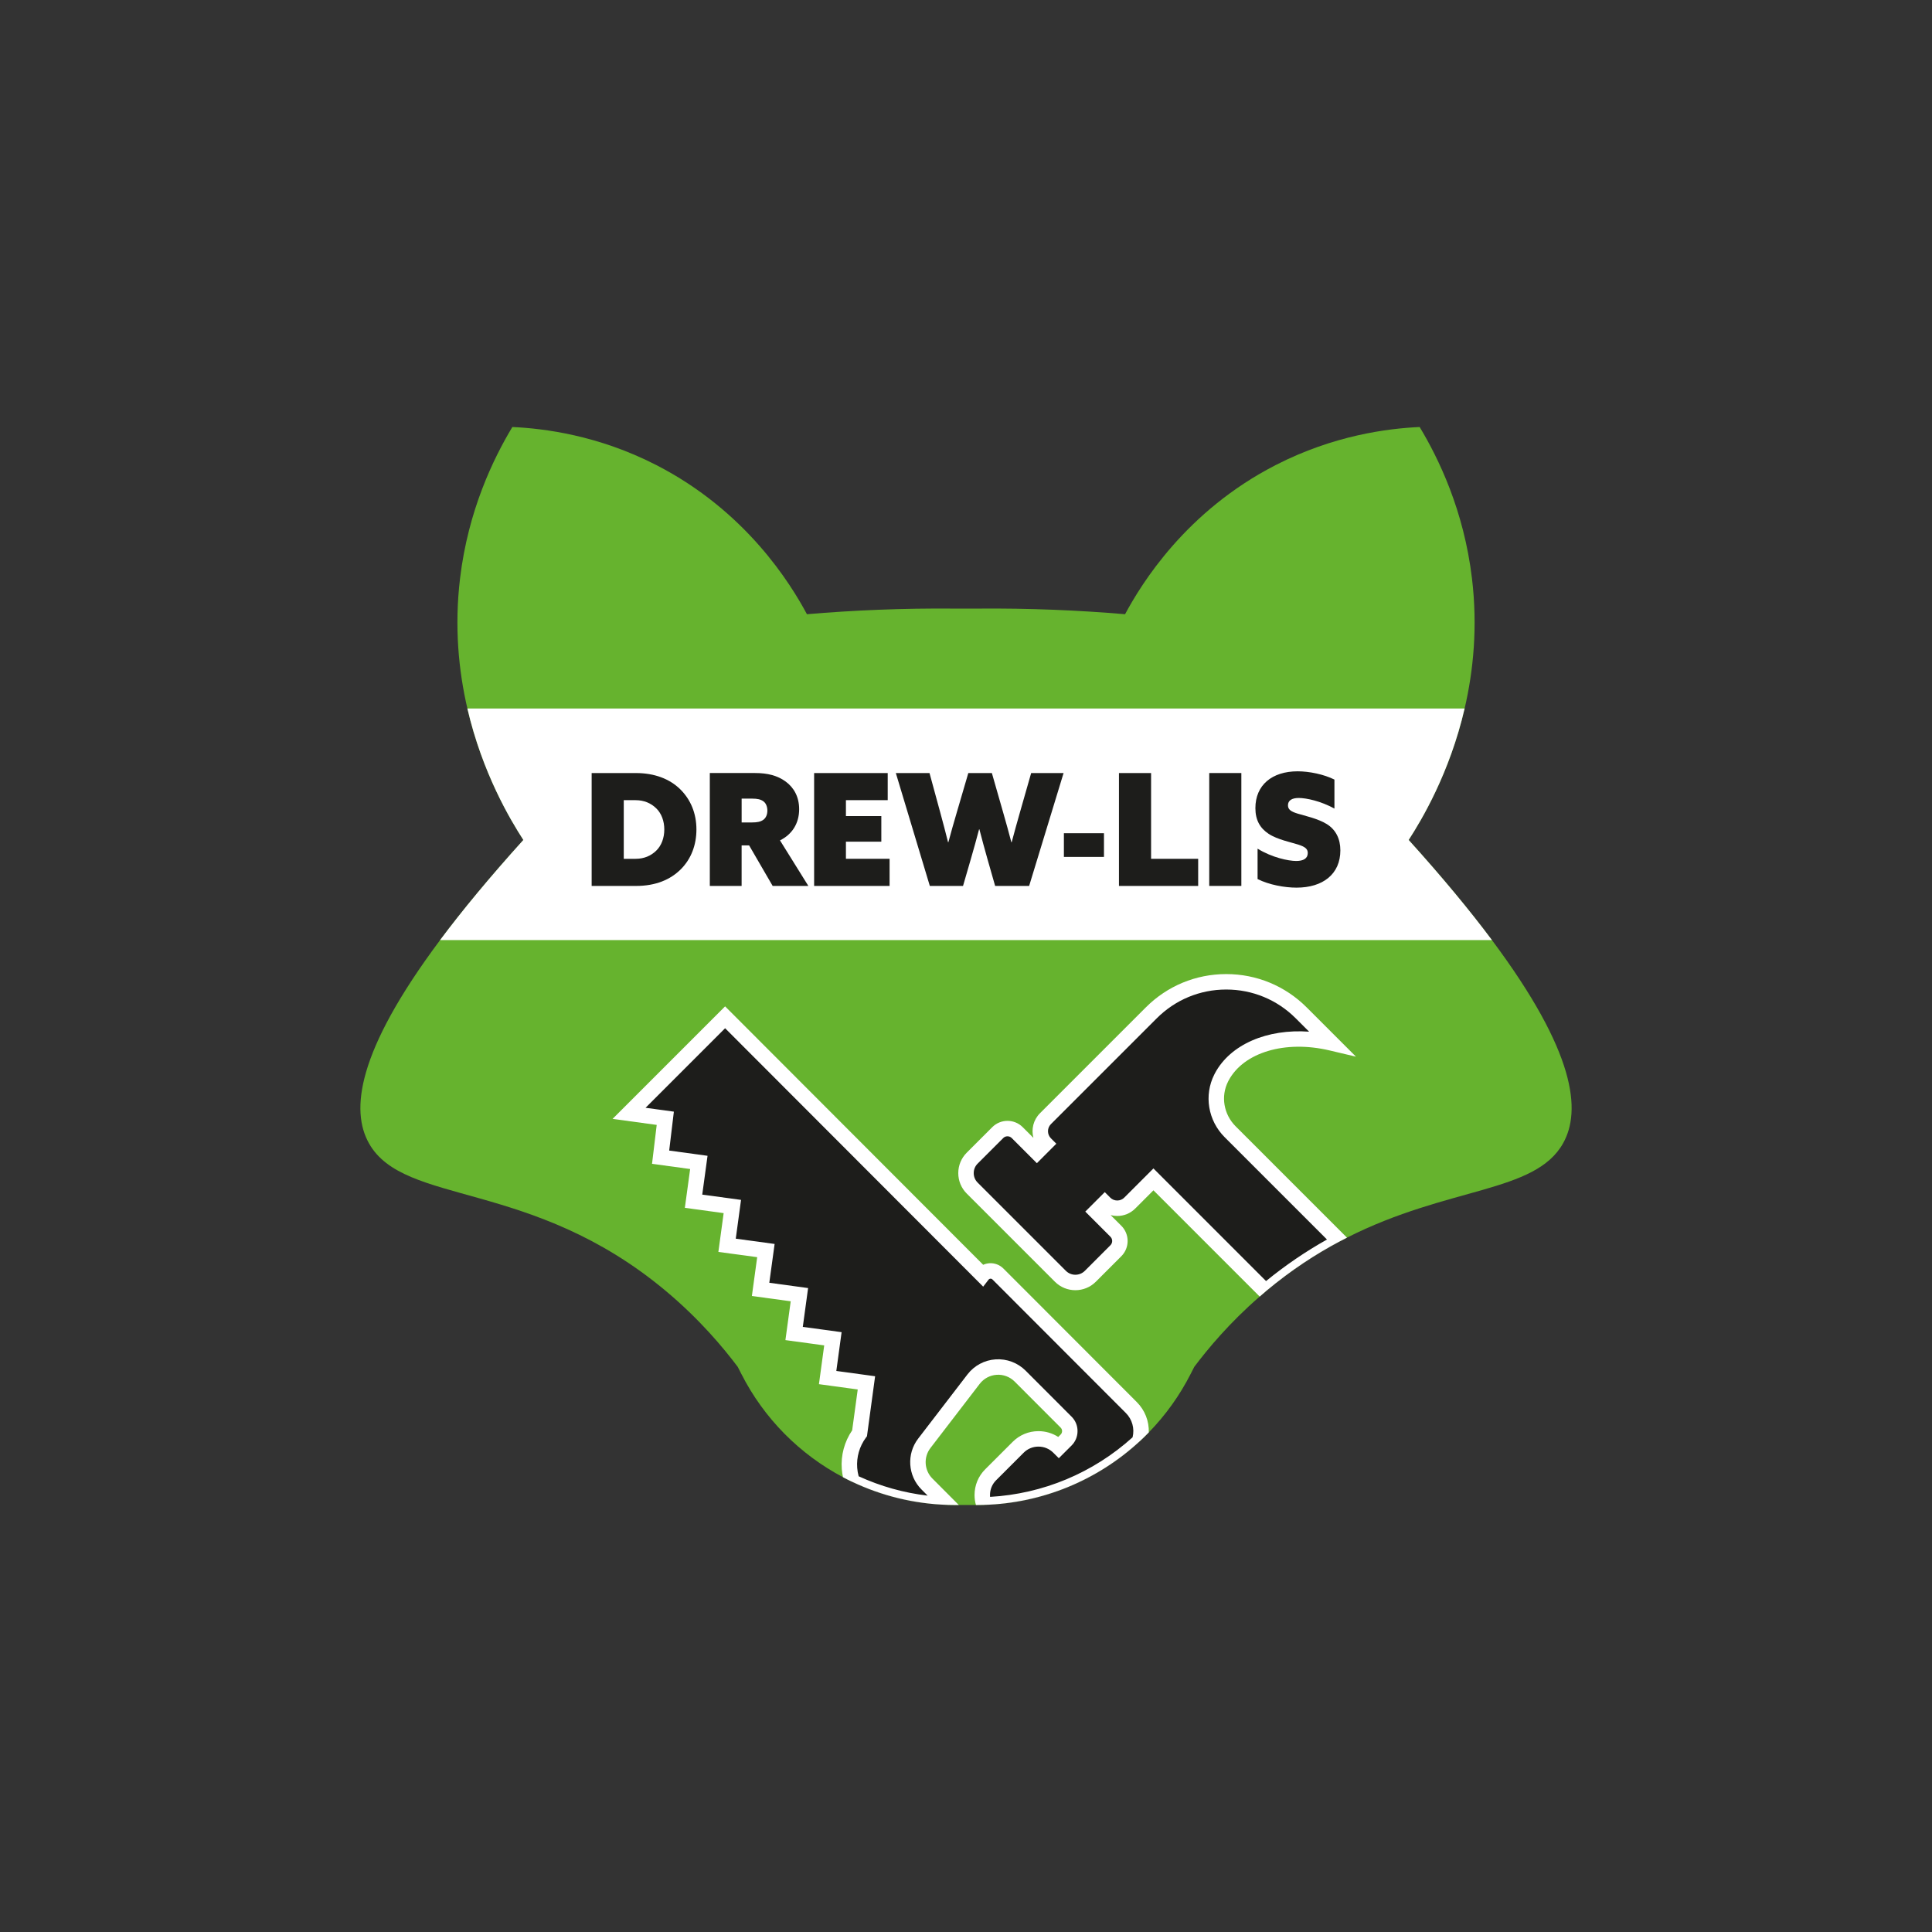 <?xml version="1.0" encoding="UTF-8"?>
<svg xmlns="http://www.w3.org/2000/svg" xmlns:xlink="http://www.w3.org/1999/xlink" viewBox="0 0 1000 1000">
  <rect x="0" y="0" width="1000" height="1000" fill="#333333" stroke="none"/>
  <defs>
    <style>
      .cls-1 {
        fill: #4d8a32;
      }

      .cls-1, .cls-2, .cls-3, .cls-4, .cls-5 {
        stroke-width: 0px;
      }

      .cls-2 {
        fill: none;
      }

      .cls-3 {
        fill: #fff;
      }

      .cls-6 {
        clip-path: url(#clippath);
      }

      .cls-4 {
        fill: #66b32e;
      }

      .cls-5 {
        fill: #1d1d1b;
      }
    </style>
    <clipPath id="clippath">
      <path class="cls-2" d="M-201.75,591.76c-18.26,32.56-84.19,18.28-153.68,76.45-17.52,14.66-29.7,29.27-37.22,39.27l-1.86,3.64c-21.17,41.64-63.92,67.86-110.63,67.86h-11.32c-46.7,0-89.46-26.23-110.63-67.86l-1.86-3.64c-7.52-10-19.7-24.61-37.22-39.27-69.49-58.17-135.42-43.89-153.68-76.45-11.88-21.18-4.41-63.65,79.93-156.99-10.6-16.35-40.86-67.72-32.77-135.38,4.21-35.24,17.28-62.1,27.08-78.38,16.81.79,44.47,4.35,74.28,19.59,46.74,23.89,69.79,61.66,78.2,77.32,23.5-2,49.15-3.15,76.67-2.91h11.32c27.52-.24,53.17.91,76.67,2.91,8.41-15.66,31.46-53.43,78.2-77.32,29.81-15.23,57.46-18.8,74.28-19.59,9.79,16.28,22.87,43.14,27.08,78.38,8.09,67.66-22.17,119.03-32.77,135.38,84.34,93.35,91.81,135.81,79.93,156.99Z"/>
    </clipPath>
  </defs>
  <g id="Warstwa_1_kopia" data-name="Warstwa 1 kopia">
    <g class="cls-6">
      <g>
        <path class="cls-1" d="M-113.73,183.8l14.26-14.26,25.97,14.86,1.14,12.27L-4.2,264.79l.25-.25c4.31-4.32,11.29-4.38,15.67-.13l5.19,5.03h0c2.86-2.86,7.48-2.86,10.34,0l54.14,54.12c5.14,5.15,5.14,13.5,0,18.65l-23.51,23.5c-2.18,2.18-5.15,3.41-8.22,3.41s-6.07-1.23-8.26-3.41l-54.79-54.81c-3.08-3.08-3.08-8.08,0-11.16h0s-4.94-4.79-4.94-4.79c-4.48-4.34-4.53-11.5-.13-15.91h0s-68.15-68.15-68.15-68.15l-11.98-.89-15.13-26.23Z"/>
        <path class="cls-1" d="M-172.29,588.51l14.26-14.26,25.97,14.86,1.14,12.27,68.15,68.13.25-.25c4.31-4.32,11.29-4.38,15.67-.13l5.19,5.03h0c2.86-2.86,7.48-2.86,10.34,0l54.14,54.12c5.14,5.15,5.14,13.5,0,18.65l-23.51,23.5c-2.18,2.18-5.15,3.41-8.22,3.41s-6.07-1.23-8.26-3.41l-54.79-54.81c-3.08-3.08-3.08-8.08,0-11.16h0s-4.94-4.79-4.94-4.79c-4.48-4.34-4.53-11.5-.13-15.91h0s-68.15-68.15-68.15-68.15l-11.98-.89-15.13-26.23Z"/>
        <path class="cls-1" d="M21.62,548.27c-4.9-.11-8.44,1.74-9.33,2.23-.89.49-2.45,1.45-4.05,3.07-4.92,4.98-6.33,12.09-4.27,18.31l-34.5,34.84c-2.04,2.06-2.02,5.39.04,7.43l4.15,4.11c2.06,2.04,5.38,2.02,7.43-.04l34.53-34.87c6.22,1.95,13.28.46,18.18-4.49,1.55-1.56,2.47-3.07,2.94-3.92.5-.9,2.36-4.46,2.23-9.38-.05-2.05-.44-3.74-.8-4.95-3.77,3.8-7.54,7.59-11.31,11.39-3.58.02-7.17.05-10.75.07-.29-3.85-.58-7.71-.87-11.56,3.79-3.81,7.57-7.63,11.36-11.44-1.15-.35-2.87-.74-4.98-.79ZM-20.52,612.6c-1.21,1.22-3.18,1.23-4.41.02-1.22-1.21-1.23-3.18-.02-4.41,1.21-1.23,3.19-1.23,4.41-.02,1.23,1.21,1.24,3.19.02,4.41Z"/>
        <path class="cls-1" d="M55.56,440.64l-41.56-41.61c-4.08-4.08-10.7-4.09-14.79,0l-41.72,41.68c-1.38,1.38-1.23,3.64.31,4.83l-80.52,80.41,30.01,30.01,1.55-11.32,12.16,1.46,1.63-11.95,12.13,1.65,1.65-12.12,12.12,1.65,1.65-12.13,12.13,1.66,1.65-12.13,12.13,1.65,1.66-12.12,12.12,1.65,1.66-12.12,15.74,2.14c3.28,2.41,7.19,3.44,11,3.15,3.81-.29,7.52-1.9,10.39-4.77l26.9-26.87c4.08-4.08,4.09-10.7,0-14.79ZM23.14,462.86c-3.44,3.44-8.9,3.79-12.75.83l-20.04-15.39c-4.64-3.56-5.08-10.4-.94-14.54l14.39-14.37c.74-.74,1.74-1.16,2.79-1.15,1.06,0,2.06.41,2.8,1.16l2.27,2.28c-1.68,1.68-2.63,3.97-2.63,6.35,0,2.38.94,4.66,2.62,6.35l8.58,8.59c1.68,1.69,3.96,2.63,6.35,2.63,2.38,0,4.66-.95,6.34-2.63l2.28,2.27c.74.74,1.16,1.75,1.16,2.8s-.42,2.05-1.16,2.8l-12.05,12.03Z"/>
        <path class="cls-1" d="M12.12,9.36l-46.26-46.32c-4.54-4.54-11.91-4.55-16.46,0L-97.04,9.43c-1.53,1.53-1.37,4.06.35,5.38l-89.63,89.51,33.41,33.41,1.72-12.61,13.53,1.63,1.81-13.3,13.5,1.84,1.84-13.49,13.5,1.83,1.83-13.51,13.5,1.85,1.84-13.5,13.5,1.84,1.84-13.5,13.49,1.84,1.84-13.5,17.53,2.38c3.65,2.68,8,3.83,12.24,3.5,4.24-.32,8.37-2.12,11.57-5.31L12.12,25.82c4.55-4.55,4.55-11.91,0-16.46ZM-23.97,34.09c-3.83,3.83-9.9,4.22-14.19.92l-22.31-17.13c-5.16-3.97-5.65-11.58-1.05-16.19l16.02-15.99c.82-.82,1.94-1.29,3.1-1.28,1.18,0,2.29.46,3.12,1.29l2.53,2.54c-1.87,1.87-2.93,4.42-2.93,7.07,0,2.65,1.05,5.19,2.92,7.07l9.55,9.56c1.87,1.88,4.41,2.93,7.07,2.93,2.65,0,5.19-1.06,7.06-2.93l2.54,2.53c.83.83,1.29,1.95,1.29,3.12s-.47,2.28-1.29,3.11l-13.42,13.4Z"/>
      </g>
    </g>
  </g>
  <g id="Warstwa_1_kopia_2" data-name="Warstwa 1 kopia 2">
    <g>
      <g>
        <path class="cls-4" d="M809.05,591.76c-14.53,25.9-59.21,22.17-111.86,48.84-1.24.62-2.48,1.27-3.73,1.93-12.38,6.56-25.17,14.87-38.09,25.68-.11.09-.21.18-.32.27-1.03.87-2.05,1.74-3.04,2.61-15.73,13.67-26.83,27.05-33.86,36.39l-1.86,3.64c-5.75,11.31-13.09,21.48-21.69,30.3-1.56,1.62-3.19,3.2-4.85,4.73-21.67,19.97-50.11,31.9-80.44,32.78-1.21.04-2.43.06-3.65.06h-11.32c-1.26,0-2.52-.02-3.78-.06-17.4-.53-34.18-4.69-49.41-11.92-1.63-.77-3.23-1.58-4.82-2.42-22.23-11.75-40.8-30.2-52.62-53.47l-1.86-3.64c-7.52-9.99-19.7-24.61-37.21-39.27-69.49-58.16-135.42-43.89-153.68-76.45-9.41-16.78-6.68-46.93,36.83-105.17,11.4-15.25,25.59-32.44,43.1-51.82-6.68-10.31-21.19-34.55-28.97-68.03-4.55-19.59-6.79-42.36-3.8-67.35,4.2-35.24,17.28-62.09,27.07-78.37,16.82.78,44.48,4.35,74.28,19.58,46.74,23.89,69.79,61.66,78.2,77.32,23.5-2,49.15-3.16,76.67-2.91h11.32c27.53-.25,53.18.91,76.67,2.91,8.42-15.66,31.47-53.43,78.2-77.32,29.81-15.23,57.47-18.8,74.28-19.58,9.8,16.28,22.87,43.13,27.08,78.37,2.99,24.99.75,47.75-3.81,67.35-7.77,33.48-22.28,57.72-28.96,68.03,17.51,19.38,31.7,36.56,43.1,51.82,43.5,58.24,46.24,88.39,36.83,105.17Z"/>
        <g>
          <path class="cls-5" d="M585.54,728.52l-69.03-69.11c-2.28-2.28-6.04-2.04-8.01.52l-133.19-133.37-49.71,49.71,18.75,2.56-2.42,20.14,19.79,2.7-2.74,20.09,20.08,2.73-2.73,20.08,20.1,2.73-2.75,20.09,20.09,2.74-2.74,20.09,20.08,2.74-2.73,20.07,20.08,2.74-3.55,26.08c-3.99,5.44-5.69,11.91-5.21,18.22.18,2.36.67,4.69,1.45,6.94,15.23,7.23,32.01,11.39,49.41,11.92l-10.75-10.78c-5.7-5.69-6.28-14.74-1.37-21.11l25.49-33.2c5.91-7.69,17.23-8.42,24.09-1.56l23.8,23.83c1.23,1.23,1.92,2.89,1.91,4.62,0,1.75-.68,3.41-1.92,4.64l-3.77,3.76c-2.79-2.79-6.57-4.36-10.51-4.36-3.95-.01-7.73,1.55-10.52,4.34l-14.23,14.22c-2.8,2.78-4.36,6.56-4.36,10.51,0,1.75.3,3.47.89,5.09,30.33-.88,58.77-12.81,80.44-32.78,1.96-6,.56-12.86-4.21-17.63Z"/>
          <path class="cls-3" d="M588.37,725.68l-69.03-69.11c-1.9-1.9-4.55-2.89-7.21-2.72-1.13.08-2.22.35-3.23.81l-133.59-133.77-58.24,58.24,22.84,3.12-2.42,20.14,19.73,2.69-2.74,20.09,20.08,2.74-2.73,20.08,20.09,2.72-2.75,20.09,20.1,2.74-2.74,20.09,20.08,2.74-2.73,20.07,20.08,2.74-2.88,21.15c-4.01,5.86-5.91,12.94-5.37,20.04.11,1.41.32,2.82.62,4.21,1.59.84,3.19,1.65,4.82,2.42,15.23,7.23,32.01,11.39,49.41,11.92,1.26.04,2.52.06,3.78.06h1.93l-13.63-13.67c-4.27-4.26-4.71-11.07-1.03-15.84l25.49-33.2c2.12-2.75,5.31-4.46,8.77-4.68,3.46-.24,6.86,1.05,9.32,3.51l23.8,23.83c.48.48.74,1.11.74,1.79s-.26,1.33-.75,1.81l-1.23,1.23c-3.02-1.95-6.54-3-10.21-3h-.05c-5.03,0-9.75,1.96-13.31,5.51l-14.22,14.21c-3.57,3.55-5.54,8.29-5.54,13.35,0,1.76.24,3.49.72,5.15h.52c1.22,0,2.44-.02,3.65-.06,30.33-.88,58.77-12.81,80.44-32.78,1.66-1.53,3.29-3.11,4.85-4.73.2-5.8-1.98-11.48-6.23-15.73ZM586.22,743.95c-20.37,18.42-46.41,29.29-73.76,30.83-.03-.31-.04-.63-.04-.95,0-2.91,1.13-5.64,3.19-7.68l14.23-14.22c2.04-2.05,4.76-3.17,7.66-3.17h.03c2.9,0,5.62,1.13,7.68,3.19l2.83,2.82,6.59-6.57c2-1.99,3.1-4.64,3.1-7.46.02-2.81-1.08-5.47-3.08-7.47l-23.8-23.83c-4.09-4.08-9.74-6.21-15.5-5.84-5.76.38-11.08,3.22-14.59,7.79l-25.49,33.2c-6.13,7.95-5.39,19.29,1.71,26.37l3.17,3.18c-12.35-1.45-24.32-4.81-35.71-10.02-.39-1.43-.64-2.9-.75-4.36-.42-5.55,1.16-11.07,4.45-15.56l.6-.81,4.22-31.05-20.08-2.74,2.73-20.07-20.08-2.74,2.74-20.09-20.08-2.74,2.75-20.09-20.11-2.73,2.73-20.08-20.08-2.73,2.74-20.09-19.85-2.71,2.42-20.14-14.66-2,41.18-41.18,133.58,133.76,2.78-3.61c.32-.42.75-.51.98-.52.22-.02.66.01,1.03.39l69.03,69.11c3.33,3.33,4.63,8.08,3.51,12.61Z"/>
        </g>
        <g>
          <path class="cls-5" d="M693.46,642.52c-12.38,6.56-25.17,14.87-38.09,25.68-.11.09-.21.18-.32.27l-58.03-58.04-12.26,12.26c-1.79,1.79-4.13,2.68-6.47,2.68s-4.69-.89-6.47-2.68l-4.42,4.42,10.18,10.18c2.78,2.78,2.78,7.29,0,10.07l-13.22,13.23c-4.28,4.28-11.22,4.28-15.5,0l-45.65-45.65c-4.28-4.28-4.28-11.22,0-15.5l13.23-13.22c2.78-2.78,7.29-2.78,10.07,0l10.18,10.18,4.42-4.42c-3.57-3.58-3.57-9.37,0-12.95l54.79-54.78c21.43-21.44,56.18-21.44,77.61,0l15.55,15.54c-25.27-5.96-48.26,1.87-56.66,17.58-.09.18-.19.37-.3.58-4.68,9.26-2.7,20.51,4.64,27.85l56.72,56.72Z"/>
          <path class="cls-3" d="M635.64,559.82c.11-.21.22-.41.31-.6,7.82-14.55,29.27-20.94,52.19-15.53l13.71,3.24-25.51-25.5c-11.12-11.12-25.91-17.25-41.64-17.25s-30.51,6.13-41.63,17.25l-54.79,54.79c-3.44,3.44-4.57,8.34-3.38,12.74l-5.56-5.56c-4.34-4.33-11.39-4.33-15.73,0l-13.23,13.22c-2.82,2.83-4.38,6.58-4.38,10.58s1.56,7.75,4.38,10.58l45.65,45.65c5.83,5.83,15.33,5.83,21.16,0l13.22-13.23c4.33-4.34,4.33-11.39,0-15.73l-5.54-5.53c1.1.29,2.25.44,3.42.44,3.51,0,6.81-1.37,9.3-3.85l9.43-9.43,54.99,54.99c.99-.87,2.01-1.74,3.04-2.61.11-.09.21-.18.32-.27,12.92-10.81,25.71-19.12,38.09-25.68,1.25-.66,2.49-1.31,3.73-1.93l-57.62-57.62c-6.21-6.21-7.78-15.54-3.93-23.16ZM655.31,663.08l-58.29-58.3-15.09,15.09c-.97.97-2.26,1.51-3.64,1.51s-2.67-.53-3.63-1.5l-2.83-2.84-10.09,10.08,13.01,13.01c1.22,1.21,1.22,3.2,0,4.41l-13.22,13.23c-1.31,1.32-3.06,2.04-4.92,2.04s-3.61-.72-4.92-2.04l-45.65-45.65c-1.32-1.31-2.04-3.06-2.04-4.92s.72-3.61,2.04-4.92l13.23-13.22c1.21-1.22,3.2-1.22,4.41,0l13.01,13.01,10.07-10.08-2.82-2.82c-2-2.02-2-5.29,0-7.3l54.79-54.78c9.61-9.62,22.38-14.91,35.97-14.91s26.37,5.29,35.98,14.91l6.92,6.91c-21.65-1.56-40.72,6.52-48.73,21.49l-.05.1c-.08.16-.16.33-.29.57-5.44,10.76-3.28,23.82,5.38,32.48l52.94,52.94c-11.09,6.22-21.48,13.3-31.54,21.5Z"/>
        </g>
        <path class="cls-3" d="M227.79,486.58c11.4-15.25,25.59-32.44,43.1-51.82-6.68-10.31-21.19-34.55-28.97-68.03h516.16c-7.77,33.48-22.28,57.72-28.96,68.03,17.51,19.38,31.7,36.56,43.1,51.82H227.79Z"/>
      </g>
      <g>
        <path class="cls-5" d="M352.08,408.52c-5.41-5.32-13.24-8.39-22.92-8.39h-22.92v58.43h23c10.09,0,17.75-3.23,23.16-8.64,5.41-5.4,8.07-12.67,8.07-20.58,0-8.39-2.99-15.49-8.39-20.82ZM339.65,440.32c-2.75,2.66-6.3,4.2-10.65,4.2h-6.14v-30.35h6.14c4.35,0,7.9,1.54,10.65,4.2,2.74,2.66,4.19,6.62,4.19,10.97s-1.45,8.32-4.19,10.98Z"/>
        <path class="cls-5" d="M403.72,434.98c6.21-3.06,9.92-8.71,9.92-16.14,0-6.29-2.66-11.13-6.94-14.28-4.28-3.15-9.44-4.44-15.82-4.44h-23.48v58.43h16.46v-20.98h3.88l12.18,20.98h18.48l-14.68-23.57ZM395.09,424.33c-1.37.97-2.99,1.37-5.89,1.37h-5.33v-12.34h5.33c2.9,0,4.52.4,5.89,1.37,1.37.97,2.1,2.82,2.1,4.84s-.73,3.79-2.1,4.76Z"/>
        <path class="cls-5" d="M437.85,444.52v-8.88h18.32v-13.24h-18.32v-8.23h21.63v-14.04h-38.09v58.43h39.06v-14.04h-22.6Z"/>
        <path class="cls-5" d="M533.73,400.12l-5.81,20.34c-1.46,5.08-2.91,10.33-4.28,15.49h-.16c-1.29-5-2.75-10.17-4.2-15.25l-5.89-20.58h-12.19l-6.05,20.66c-1.45,4.92-2.99,10.33-4.28,15.17h-.16c-1.21-4.84-2.58-10.09-3.95-15.09l-5.65-20.74h-17.43l17.59,58.43h17.19l4.03-13.88c1.46-5.01,2.91-10.25,4.28-15.42h.16c1.3,5.09,2.67,10.01,4.12,15.18l4.03,14.12h17.6l17.83-58.43h-16.78Z"/>
        <path class="cls-5" d="M550.67,431.27v12.27h20.74v-12.27h-20.74Z"/>
        <path class="cls-5" d="M595.8,444.52v-44.39h-16.63v58.43h41v-14.04h-24.37Z"/>
        <path class="cls-5" d="M625.9,400.12v58.43h16.62v-58.43h-16.62Z"/>
        <path class="cls-5" d="M686.83,426.59c-4.6-2.9-11.86-4.44-15.25-5.49-3.39-1.05-4.93-2.1-4.93-4.27,0-2.51,2.02-3.8,5.57-3.8,3.96,0,11.46,1.62,18.48,5.49v-15.01c-5.49-2.74-13.07-4.28-19.04-4.28-13.24,0-21.87,7.1-21.87,19.05,0,6.13,2.34,10.33,6.86,13.31,4.52,2.99,11.86,4.44,15.33,5.57,3.47,1.13,4.92,2.18,4.92,4.36,0,2.83-2.26,4.12-5.97,4.12-4.03,0-12.59-1.78-20.01-6.38v15.74c5.97,2.98,13.96,4.44,20.17,4.44,13.64,0,22.68-7.02,22.68-19.29,0-5.97-2.34-10.65-6.94-13.56Z"/>
      </g>
    </g>
  </g>
</svg>